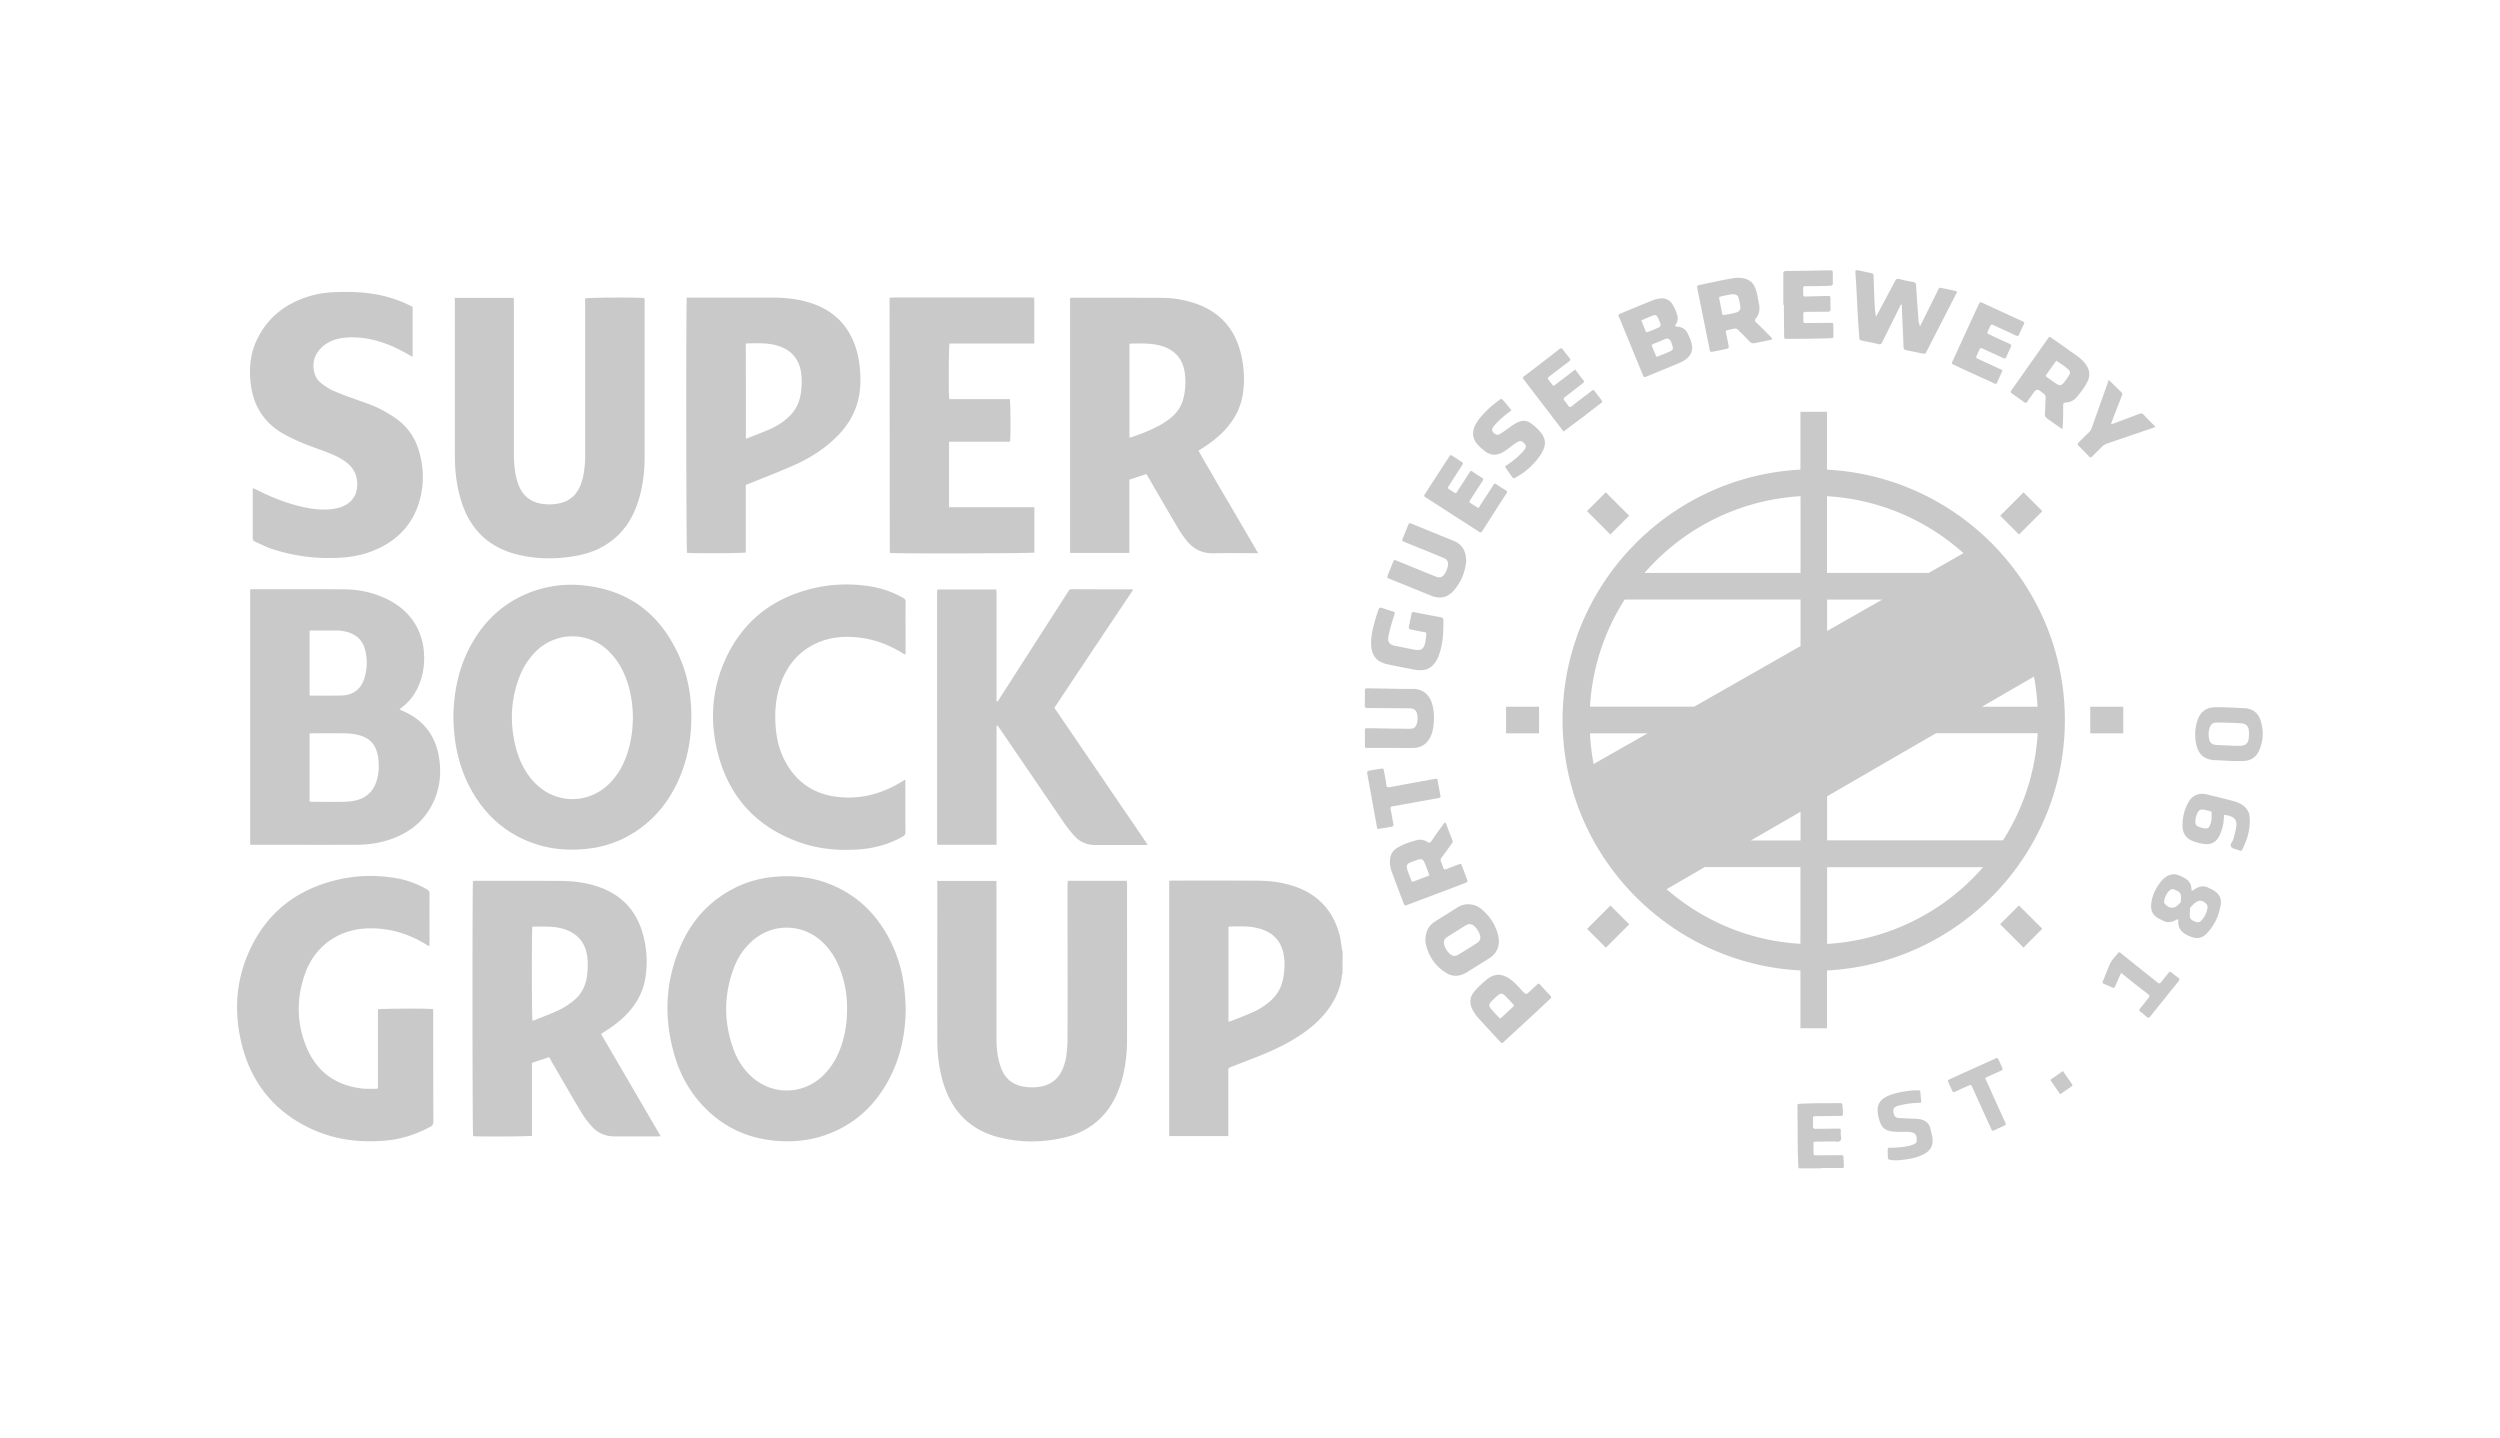 <svg xmlns="http://www.w3.org/2000/svg" xml:space="preserve" id="Layer_1" x="0" y="0" style="enable-background:new 0 0 208.84 120.15" version="1.1" viewBox="0 0 208.84 120.15"><style>.st0{display:none}.st1{fill-rule:evenodd;clip-rule:evenodd;fill:#c9c9c9}.st1,.st2{display:inline}.st3,.st4{fill:#c9c9c9}.st4{display:inline}</style><path d="M125.81 59.04h2.76v2.22h-2.76zM134.141 41.127l1.952 1.951-1.57 1.57-1.952-1.952zM136.1 77.213l-1.951 1.952-1.57-1.57 1.951-1.951zM112.15 81.31c-.02.05-.05.1-.05.15-.1 1.02-.49 1.92-1.07 2.75-.67.95-1.54 1.69-2.5 2.32-1.18.77-2.46 1.35-3.77 1.85l-1.92.75c-.23.09-.23.09-.23.34v5.43h-4.94V73.58c.09-.01.16-.02.23-.02 2.41 0 4.82-.01 7.23.01 1.02.01 2.02.14 2.99.47 2.02.68 3.28 2.07 3.8 4.14.09.36.12.73.18 1.1.01.08.04.16.06.24-.01.6-.01 1.2-.01 1.79zm-9.53 4.04c.09-.02.16-.04.23-.06.58-.23 1.16-.45 1.73-.7.54-.23 1.04-.54 1.49-.93.57-.49.95-1.09 1.1-1.83.14-.67.18-1.35.07-2.02-.16-1.04-.73-1.77-1.73-2.14-.19-.07-.39-.12-.59-.17-.73-.16-1.48-.11-2.22-.1-.02 0-.05.02-.08.04v7.91zM33.37 59.27c.12.05.21.09.3.13 1.75.76 2.75 2.1 3.02 3.98.17 1.18.07 2.34-.41 3.45-.69 1.62-1.93 2.66-3.56 3.25-.96.34-1.95.49-2.96.49-2.85.01-5.69 0-8.54 0h-.32V49.24c.08-.01.14-.02.2-.02 2.55 0 5.1-.01 7.65.01 1.31.01 2.56.29 3.74.9 2.15 1.11 3.11 3.12 2.92 5.39-.06.7-.24 1.37-.55 2-.31.63-.74 1.16-1.3 1.58-.06.05-.11.1-.19.17zm-7.51 7.69c.1.01.17.02.25.02.82 0 1.64.01 2.45 0 .29 0 .58-.02.86-.06 1.12-.15 1.84-.81 2.1-1.91.14-.57.15-1.15.07-1.72-.16-1.11-.72-1.71-1.82-1.93-.36-.07-.74-.1-1.11-.1-.84-.01-1.67-.01-2.51 0-.09 0-.18.01-.29.01v5.69zm0-8.87c.07.01.12.02.16.02.84 0 1.67.01 2.51-.01.94-.02 1.6-.51 1.89-1.38.26-.81.29-1.65.07-2.47-.19-.72-.66-1.19-1.37-1.42-.34-.11-.69-.16-1.04-.16H26.1c-.08 0-.16.01-.24.02v5.4zM75.66 84.28c-.02 2.09-.43 4.09-1.43 5.94-1.16 2.17-2.87 3.73-5.2 4.57-1.45.52-2.95.65-4.48.48-2.16-.23-4.02-1.1-5.57-2.63-1.24-1.23-2.1-2.7-2.6-4.37-.95-3.17-.84-6.3.52-9.35.91-2.05 2.35-3.64 4.37-4.69 1.06-.55 2.19-.87 3.38-.98 1.61-.15 3.18.01 4.68.61 2.24.89 3.87 2.47 4.97 4.59.75 1.44 1.16 2.98 1.29 4.59.04.42.05.83.07 1.24zm-4.9 0c.01-.9-.11-1.78-.36-2.64-.32-1.1-.82-2.09-1.65-2.9-1.69-1.63-4.25-1.67-5.98-.08-.67.62-1.15 1.36-1.47 2.21-.84 2.24-.85 4.49-.04 6.74.3.85.77 1.61 1.43 2.24 1.69 1.64 4.28 1.66 6 .06.49-.45.87-.99 1.18-1.58.64-1.27.89-2.63.89-4.05zM37.87 60.05c.02-2.28.45-4.32 1.5-6.21 1.16-2.09 2.83-3.6 5.09-4.42 1.47-.53 2.99-.69 4.53-.49 3.81.47 6.35 2.61 7.83 6.08.7 1.63.96 3.36.93 5.12-.03 1.9-.41 3.71-1.25 5.42-.94 1.9-2.32 3.4-4.22 4.39-1.09.57-2.26.89-3.49.99-1.66.15-3.27-.05-4.81-.71-2.14-.91-3.68-2.45-4.75-4.49-.78-1.51-1.19-3.12-1.31-4.81-.02-.33-.04-.67-.05-.87zm15-.11c-.01-.77-.09-1.54-.27-2.29-.29-1.16-.77-2.23-1.61-3.11a4.33 4.33 0 0 0-6.26-.09c-.56.57-.99 1.23-1.29 1.97-.79 1.97-.87 3.98-.35 6.02.27 1.05.73 2.01 1.46 2.82 1.71 1.9 4.49 2 6.32.23.43-.42.78-.9 1.06-1.43.67-1.29.92-2.68.94-4.12zM45.87 88.31c-.49.16-.95.32-1.43.48v6.09c-.22.06-4.53.08-4.92.03-.06-.21-.07-21.01-.01-21.32.08 0 .18-.01.27-.01 2.36 0 4.73-.01 7.09.01 1.11.01 2.21.15 3.26.54 1.8.66 2.98 1.91 3.53 3.75.37 1.23.45 2.49.26 3.76-.2 1.33-.86 2.42-1.83 3.34-.49.46-1.03.86-1.6 1.21-.09.05-.17.11-.28.18 1.66 2.85 3.31 5.68 4.98 8.54-.1.01-.17.02-.24.02h-3.6c-.76 0-1.41-.27-1.91-.83-.34-.38-.65-.79-.91-1.23-.84-1.4-1.65-2.82-2.48-4.24-.04-.1-.1-.19-.18-.32zm-1.4-10.9c-.06.36-.05 7.65.01 7.86.06-.02.12-.03.18-.05.68-.28 1.37-.53 2.03-.84.42-.2.82-.47 1.19-.76.65-.51 1.02-1.19 1.14-2.01.08-.53.1-1.05.05-1.58-.11-1.2-.78-2.04-1.93-2.41-.85-.28-1.75-.21-2.67-.21zM105.1 46.21h-.37c-1.12 0-2.23-.02-3.35.01-.94.02-1.68-.34-2.25-1.06-.26-.33-.52-.68-.73-1.05-.83-1.4-1.64-2.81-2.46-4.22-.05-.09-.11-.17-.17-.29-.47.15-.93.31-1.43.47v6.12h-4.95v-21.3c.08-.01.16-.02.24-.02 2.46 0 4.91 0 7.37.01.95 0 1.89.15 2.8.45 1.96.65 3.23 1.96 3.79 3.95.33 1.18.41 2.38.24 3.59-.2 1.37-.88 2.49-1.89 3.43-.47.43-.97.81-1.51 1.15-.09.06-.19.12-.31.2.39.72.82 1.42 1.22 2.12.41.72.83 1.43 1.25 2.14.41.71.83 1.41 1.24 2.12.41.71.82 1.41 1.27 2.18zM94.35 28.73v7.83c.09-.02.16-.03.23-.06.71-.24 1.41-.51 2.09-.86.46-.24.9-.52 1.29-.87.46-.42.76-.93.91-1.54.16-.67.19-1.35.11-2.02-.15-1.23-.85-2.01-2.04-2.34-.16-.04-.33-.08-.49-.1-.66-.11-1.32-.07-1.98-.07-.04 0-.08.02-.12.03zM78.29 73.59h4.95v12.93c0 .73.03 1.45.22 2.16.06.24.14.48.24.71.34.76.92 1.22 1.74 1.37.55.1 1.09.1 1.63-.02.76-.17 1.3-.61 1.64-1.31.21-.45.34-.93.39-1.42.05-.44.08-.89.08-1.34.01-4.23 0-8.47 0-12.7 0-.13.01-.25.02-.39h4.93c.01.09.02.18.02.27 0 4.31.01 8.61 0 12.92 0 1.29-.14 2.56-.54 3.8-.35 1.08-.87 2.05-1.69 2.85-.87.85-1.92 1.36-3.1 1.63-1.79.4-3.58.41-5.36-.04-2.43-.61-3.95-2.19-4.67-4.57-.35-1.16-.49-2.35-.49-3.55-.01-4.34 0-8.67 0-13.01-.01-.08-.01-.17-.01-.29zM37.99 24.88h4.93c0 .12.01.24.01.36V37.8c0 .66.03 1.32.17 1.97.06.27.14.54.24.8.34.83.95 1.34 1.84 1.5.57.1 1.13.09 1.69-.06.74-.19 1.26-.66 1.57-1.36.29-.66.38-1.36.43-2.06.01-.21.01-.43.01-.64V24.93c.22-.08 4.5-.1 4.95-.03.01.08.02.17.02.26v13c0 1.31-.16 2.6-.58 3.85-.44 1.31-1.16 2.43-2.29 3.25-.8.58-1.69.94-2.65 1.13-1.74.35-3.48.35-5.2-.09-2.41-.62-3.92-2.18-4.63-4.54-.35-1.17-.5-2.37-.5-3.58-.01-4.33 0-8.67 0-13-.02-.1-.01-.19-.01-.3zM78.33 49.24h4.9c.01.12.02.23.02.35v9.03c.15-.05.18-.16.23-.24 1.7-2.65 3.41-5.31 5.11-7.96.22-.34.44-.69.66-1.03.06-.1.12-.17.26-.17 1.69.01 3.39.01 5.08.01.01 0 .02 0 .03.01 0 .01.01.02.01.02v.03c0 .01 0 .02-.01.03-.01.02-.02.03-.03.05-.01.02-.03.05-.05.07-2.14 3.2-4.28 6.4-6.41 9.61-.01.02-.02.03-.02.05 0 .01 0 .02-.01.06 2.58 3.78 5.16 7.57 7.77 11.4-.11.01-.18.03-.24.03h-4.1c-.69 0-1.3-.23-1.77-.75-.32-.36-.63-.74-.9-1.14-1.79-2.62-3.57-5.24-5.36-7.86-.06-.08-.12-.16-.18-.25-.11.08-.07.18-.07.26V70.57h-4.9c-.01-.01-.02-.02-.03-.02l-.02-.02c-.01-.06-.02-.13-.02-.19V49.36c.02-.05.03-.08.05-.12zM35.85 79.05c-.13-.07-.21-.12-.3-.18-1.46-.89-3.03-1.35-4.74-1.32-2.46.05-4.46 1.42-5.31 3.74-.74 2.04-.74 4.12.08 6.13.83 2.05 2.39 3.22 4.59 3.5.39.05.8.03 1.2.04.05 0 .11-.02.2-.03V84.32c.2-.07 4.26-.09 4.61-.02 0 .08.01.18.01.27 0 3.04 0 6.08.01 9.13 0 .22-.08.33-.26.43-1.13.61-2.33 1.01-3.62 1.14-2.12.2-4.18-.02-6.14-.89-3.24-1.44-5.25-3.94-6.04-7.37-.62-2.68-.4-5.32.8-7.81 1.38-2.89 3.67-4.73 6.74-5.58 1.84-.51 3.7-.58 5.58-.23.86.16 1.66.48 2.42.91.13.08.2.16.2.33-.01 1.41 0 2.83 0 4.24-.01.05-.02.09-.03.18zM34.47 25.64v4.17c-.12-.07-.22-.11-.31-.17-.85-.49-1.73-.91-2.68-1.17-.88-.24-1.77-.35-2.68-.26-.7.08-1.35.28-1.88.77-.59.54-.85 1.21-.69 2.01.08.43.29.79.64 1.05.29.22.61.44.94.59.62.27 1.26.5 1.9.73.76.27 1.53.52 2.25.91.42.23.84.48 1.23.77.87.65 1.46 1.5 1.78 2.54.42 1.36.48 2.75.11 4.13-.56 2.11-1.92 3.5-3.92 4.3-.89.36-1.82.53-2.77.58-1.95.11-3.86-.13-5.72-.75-.47-.16-.92-.4-1.38-.6-.14-.06-.18-.16-.18-.31.01-1.32 0-2.64 0-3.96 0-.05.01-.11.02-.2.12.06.22.1.32.15 1.19.6 2.42 1.1 3.72 1.4.86.2 1.72.32 2.6.2.38-.05.75-.14 1.09-.33.59-.33.91-.84.97-1.5.08-.9-.26-1.61-.99-2.14-.44-.32-.93-.54-1.44-.74-.69-.27-1.4-.5-2.09-.79-.58-.24-1.16-.51-1.7-.82-1.6-.93-2.46-2.35-2.67-4.18-.14-1.24-.04-2.43.49-3.57.84-1.81 2.25-2.97 4.11-3.61.76-.26 1.55-.4 2.35-.43 1.41-.06 2.81-.02 4.19.32.78.19 1.53.47 2.24.83.06.02.11.05.15.08zM57.37 24.86H64.49c1.06 0 2.12.1 3.14.42 1.94.6 3.25 1.85 3.87 3.8.17.55.28 1.12.33 1.7.08.92.07 1.84-.17 2.74-.35 1.32-1.1 2.39-2.11 3.29-.97.87-2.07 1.55-3.26 2.07-1.11.49-2.25.93-3.38 1.39-.2.08-.39.16-.61.24v5.64c-.22.07-4.48.09-4.91.03-.07-.19-.09-20.86-.02-21.32zm4.94 11.78c.08-.02.12-.02.16-.04.61-.25 1.23-.48 1.83-.74.53-.23 1.02-.54 1.46-.92.57-.49.94-1.1 1.09-1.83.11-.52.14-1.05.11-1.58-.02-.24-.04-.48-.1-.72-.27-1.08-.99-1.69-2.03-1.97-.81-.21-1.64-.17-2.47-.15-.02 0-.03.02-.06.04.01 2.62.01 5.24.01 7.91zM84.37 36.9h-5.09v5.47h7.13v3.79c-.2.07-11.48.1-12.04.03-.01-.01-.02-.01-.02-.02-.01-.01-.02-.01-.02-.02-.01-6.99-.01-13.97-.02-20.96v-.31c.14-.01.27-.03.39-.03h11.33c.12 0 .24.01.37.02v3.83h-7.08c-.07.22-.09 4.32-.02 4.64h5.05c.07.24.09 3.16.02 3.56zM75.63 65.16v.26c0 1.35-.01 2.7.01 4.05 0 .22-.07.33-.26.43-1.07.6-2.22.93-3.44 1.04-1.78.15-3.54.01-5.22-.6-3.68-1.33-5.95-3.94-6.83-7.73-.6-2.59-.39-5.15.73-7.58 1.43-3.11 3.87-5.03 7.17-5.85 1.65-.41 3.33-.46 5.01-.18.94.16 1.81.48 2.64.94.14.08.21.17.21.35-.01 1.39 0 2.77 0 4.16 0 .07-.01.14-.02.24-.09-.05-.15-.07-.21-.11-1.13-.71-2.34-1.17-3.67-1.32-1.3-.15-2.56-.03-3.75.57-1.37.7-2.26 1.81-2.78 3.25-.43 1.19-.52 2.43-.42 3.69.08.93.28 1.82.7 2.65.96 1.92 2.52 2.98 4.66 3.17 1.87.17 3.59-.32 5.18-1.3.07-.04.14-.09.21-.13 0-.01.02 0 .08 0zM174.61 59.04h2.76v2.22h-2.76zM168.653 75.636l1.951 1.951-1.57 1.57-1.951-1.952zM170.612 42.7l-1.952 1.951-1.57-1.57 1.952-1.951zM184.81 74.32c-.09-.05-.18-.09-.27-.13-.4-.23-.78-.17-1.16.06-.09.06-.16.16-.3.14-.01-.07-.02-.13-.02-.2a.95.95 0 0 0-.46-.77c-.21-.14-.44-.25-.68-.33a1.04 1.04 0 0 0-.81.06c-.25.12-.44.29-.61.51-.35.45-.62.95-.74 1.51-.19.86.04 1.33.73 1.64l.18.09c.33.18.66.16.99.01.09-.04.16-.12.32-.1-.11.79.35 1.17.99 1.42.57.23.99.16 1.41-.29.58-.62.94-1.37 1.1-2.2.16-.67-.08-1.11-.67-1.42zm-2.62.75c-.02.11.04.26-.07.36-.16.16-.31.33-.54.38-.28.07-.5-.08-.69-.25-.17-.16-.11-.37-.04-.56.09-.23.2-.44.38-.61.12-.11.26-.14.4-.08.43.18.59.25.56.76zm1.67 1.86c-.14.14-.32.13-.49.06-.21-.08-.42-.18-.44-.44-.01-.21.01-.42.01-.63 0-.08.05-.14.11-.2.1-.1.2-.2.31-.29.32-.26.6-.25.91.04.11.1.14.22.14.36-.08.42-.25.8-.55 1.1zM188.82 60.13c-.2-.6-.67-.93-1.31-.97-.82-.04-1.64-.09-2.46-.08-.73.01-1.21.35-1.46 1.04-.25.7-.27 1.41-.11 2.13.19.81.72 1.22 1.54 1.25.52.01 1.04.07 1.56.07.28 0 .56.01.83 0 .59-.02 1.05-.3 1.29-.84.4-.85.41-1.73.12-2.6zm-.97 1.55c-.05.41-.28.61-.68.62h-.52c-.56-.03-1.03-.04-1.51-.07-.34-.02-.55-.19-.6-.52-.05-.28-.06-.57.03-.86.1-.34.27-.49.62-.49.37 0 .73.01 1.1.02.29.01.57.02.86.04.49.02.7.23.72.72.01.18 0 .36-.02.54zM187.91 68.14c-.03-.27-.16-.5-.35-.7-.28-.29-.65-.43-1.02-.53-.71-.19-1.41-.36-2.12-.53-.2-.05-.41-.09-.62-.06-.42.06-.74.28-.96.65-.37.64-.54 1.33-.52 2.07.02.59.31 1.01.86 1.22.28.11.57.18.86.23.68.11 1.1-.12 1.4-.75.06-.13.1-.27.15-.4.14-.4.18-.82.2-1.26.2 0 .36.05.51.1.39.12.57.4.52.81-.05.37-.15.74-.25 1.1-.06.22-.33.46-.19.65.12.17.43.2.66.29.02.01.04.01.06.02.11.05.17.01.21-.09.46-.89.71-1.82.6-2.82zm-3.16.07c0 .24-.03.48-.13.71-.11.27-.24.33-.52.27-.1-.02-.19-.05-.29-.07-.35-.11-.45-.24-.41-.6.02-.2.07-.39.15-.57.12-.27.25-.35.55-.31.09.01.17.04.26.06.43.1.39 0 .39.51zM152.11 97.6h-1.6c-.28 0-.28 0-.29-.26-.07-1.62-.04-3.24-.07-4.86 0-.27 0-.26.28-.28 1.05-.05 2.11-.04 3.16-.05.31 0 .31 0 .33.3l.03.47c.01.3 0 .3-.28.3-.61.01-1.22.01-1.83.02-.43.01-.39-.04-.39.4 0 .14.01.29 0 .43-.01.17.06.23.23.23.54-.01 1.09-.01 1.63-.02.55-.01.46-.03.46.46 0 .19.1.44-.06.57-.13.12-.36.04-.55.04-.48.01-.95.01-1.43.02-.24 0-.24.01-.24.24 0 .22 0 .44.01.67.01.23.01.23.26.23.58 0 1.15-.01 1.73-.01h.17c.34 0 .33-.03.34.32l.03.5c.01.24 0 .25-.24.25h-1.66c-.02-.01-.02.01-.02.03zM158.82 94.55c-.32 0-.64 0-.96-.07-.39-.09-.65-.31-.79-.69-.12-.3-.19-.61-.22-.93-.04-.52.17-.93.63-1.19.35-.2.73-.31 1.12-.4.52-.11 1.04-.19 1.58-.19.24 0 .23.01.25.24.01.19.03.38.05.56.02.23.01.25-.22.25-.52.01-1.04.08-1.54.2l-.13.03c-.42.13-.5.3-.38.72.07.23.23.31.45.32l1.36.06c.09 0 .18 0 .27.02.49.07.85.3.97.81.07.3.16.6.18.91.03.55-.22.94-.69 1.19-.49.27-1.03.4-1.58.47-.39.05-.79.1-1.19.04-.27-.04-.27-.04-.28-.3 0-.14-.01-.29-.01-.43 0-.29 0-.3.29-.3.49.01.97-.04 1.45-.14.14-.03.28-.07.41-.13.26-.11.31-.22.27-.53-.03-.28-.13-.41-.39-.47-.3-.07-.6-.05-.9-.05zM177.19 81.27c-.18.39-.34.74-.49 1.1-.06.15-.13.18-.28.11-.21-.1-.42-.19-.64-.28-.11-.05-.18-.1-.11-.25.21-.49.39-.99.61-1.47.15-.33.44-.58.66-.87.09-.12.17-.04.25.03l1.06.85c.66.53 1.32 1.05 1.97 1.58.14.11.21.1.32-.03.19-.26.4-.5.6-.76.08-.11.15-.14.27-.04.18.15.36.3.55.43.13.1.12.18.03.3-.5.61-.99 1.23-1.48 1.84-.29.36-.59.72-.87 1.09-.11.14-.2.15-.33.03-.16-.14-.32-.28-.49-.4-.15-.11-.13-.2-.02-.32.23-.27.44-.56.67-.83.11-.13.12-.21-.02-.33-.76-.57-1.49-1.16-2.26-1.78zM165.83 90.06c.24.52.47 1.03.7 1.55.32.7.63 1.39.95 2.09.11.25.11.26-.13.37-.25.12-.51.22-.75.35-.13.06-.2.05-.25-.09-.05-.13-.12-.26-.18-.39-.47-1.03-.93-2.06-1.4-3.09-.12-.26-.12-.26-.38-.14-.35.16-.71.32-1.06.48-.12.06-.2.06-.26-.09-.08-.22-.19-.42-.29-.64-.09-.21-.09-.22.12-.32.79-.36 1.57-.71 2.36-1.07.46-.21.93-.42 1.39-.63.21-.09.21-.09.32.12.09.19.18.38.26.57.1.23.1.23-.14.34-.36.17-.73.33-1.09.49-.06.03-.1.07-.17.1zM172.1 91.41c-.28-.4-.54-.79-.83-1.2.35-.25.69-.48 1.06-.74.26.38.51.74.76 1.1.08.12-.01.16-.08.21-.29.2-.58.4-.91.63zM160.39 27.26c.25-.49.47-.94.69-1.38.27-.55.54-1.09.81-1.64.05-.11.1-.23.26-.19.44.09.89.17 1.31.29.02.11-.03.17-.07.24l-2.43 4.74c-.13.26-.14.26-.42.2l-1.3-.27c-.15-.03-.22-.09-.23-.27-.01-.5-.04-1-.06-1.5l-.09-2.03c-.12-.03-.11.08-.14.14-.48.97-.97 1.95-1.45 2.92-.14.28-.14.28-.45.21-.43-.09-.86-.19-1.3-.27-.14-.02-.19-.08-.2-.21-.03-.48-.07-.95-.1-1.43-.06-1-.1-1.99-.16-2.99l-.06-.96c-.01-.1-.02-.2.02-.3.44.05.87.18 1.3.25.18.03.19.15.19.29.03.77.05 1.53.09 2.3.02.35.04.7.11 1.06.09-.17.19-.34.28-.51.44-.82.88-1.64 1.31-2.47.09-.16.16-.22.36-.17.38.1.78.18 1.17.25.16.03.22.09.23.26.06 1.01.14 2.01.21 3.02.04.11.05.23.12.42zM141.34 28.85c-.06-.38-.22-.72-.39-1.05a.921.921 0 0 0-.74-.5c-.09-.01-.18 0-.29-.09.21-.27.28-.58.19-.88-.09-.32-.22-.63-.4-.91-.25-.4-.63-.55-1.09-.48-.18.03-.37.07-.54.14-.9.36-1.8.74-2.7 1.11-.21.09-.21.1-.12.32.66 1.6 1.31 3.2 1.97 4.79.1.24.11.24.37.13.88-.36 1.76-.72 2.64-1.09.31-.13.6-.29.83-.55.23-.26.33-.57.27-.94zm-3.87-1.19c-.12-.29-.24-.59-.36-.9.35-.14.67-.29.99-.41.19-.07.28-.02.38.16.08.16.14.32.21.49.07.17 0 .29-.14.36-.3.14-.61.26-.91.38-.09.02-.14-.02-.17-.08zm2.05 1.69c-.33.15-.67.28-1.01.42-.09.04-.15.03-.19-.07-.1-.26-.21-.51-.32-.77-.03-.07-.04-.13.05-.17.38-.16.76-.31 1.14-.47.02-.01.04 0 .04 0 .05 0 .07-.01.09 0 .3.11.31.41.4.64.07.21 0 .33-.2.42zM174.24 30.44c-.2-.28-.46-.51-.74-.71-.69-.5-1.39-.99-2.09-1.48-.21-.15-.21-.15-.37.08-.61.87-1.23 1.74-1.84 2.61-.38.54-.76 1.09-1.16 1.63-.1.14-.09.22.05.32.33.22.65.46.98.69.12.09.21.09.3-.05.11-.17.23-.33.34-.49.43-.62.43-.61 1.02-.15.11.08.15.17.15.31-.01.37-.02.73-.04 1.1-.04.52-.03.52.38.81.14.09.27.19.41.29.21.14.41.29.64.45.02-.08.03-.12.03-.16.06-.59.04-1.17.05-1.76.01-.26.01-.28.27-.31.39-.03.7-.22.93-.52.3-.37.59-.75.81-1.18.27-.52.22-1.01-.12-1.48zm-1.42.94c-.13.21-.27.4-.42.59-.19.23-.33.26-.58.11-.29-.18-.56-.39-.84-.58-.09-.07-.09-.13-.03-.22.27-.37.54-.75.82-1.15.34.23.68.44.97.7.21.18.23.32.08.55zM122.54 73.44a48.3 48.3 0 0 0-.41-1.09c-.08-.21-.09-.21-.31-.13-.33.12-.66.25-.99.38-.14.06-.23.03-.27-.13-.05-.16-.11-.32-.18-.46-.07-.15-.04-.26.06-.39.28-.37.55-.76.82-1.13.06-.08.12-.15.08-.27-.2-.5-.39-1.01-.58-1.52-.14.05-.19.16-.25.24-.32.44-.64.88-.94 1.33-.1.14-.18.16-.32.07-.27-.17-.58-.24-.89-.16-.56.14-1.1.33-1.6.62-.43.24-.64.63-.65 1.13-.01.34.06.66.18.97.31.84.63 1.68.95 2.52.1.25.1.25.35.16.98-.37 1.97-.74 2.95-1.11l1.89-.72c.18-.09.19-.09.11-.31zm-3.23-.27c-.41.16-.83.31-1.24.47-.07.03-.14.02-.16-.05-.13-.39-.32-.75-.4-1.14 0-.19.09-.31.24-.37.24-.1.49-.2.74-.28.22-.07.4 0 .49.22.15.33.27.68.4 1.02.03.06 0 .1-.07.13zM147.84 28.06c-.37-.38-.75-.76-1.13-1.12-.13-.12-.15-.21-.03-.35.29-.35.35-.76.26-1.19-.06-.29-.11-.59-.17-.88-.05-.22-.12-.42-.22-.62-.17-.33-.44-.53-.78-.62-.3-.08-.61-.1-.92-.05-.93.15-1.84.36-2.76.55-.35.07-.35.07-.28.42.24 1.19.48 2.38.72 3.58l.27 1.33c.06.31.07.31.36.25.32-.06.63-.12.94-.19.34-.07.34-.07.28-.41-.03-.16-.07-.32-.1-.49-.14-.79-.3-.61.56-.81.15-.03.27.01.38.12.3.31.62.61.91.93.15.16.29.19.49.15.46-.11.93-.19 1.41-.29-.01-.18-.12-.23-.19-.31zm-2.79-1.96c-.33.09-.67.15-1 .21-.12.02-.18-.03-.2-.16-.07-.4-.15-.8-.23-1.2-.03-.12.01-.16.12-.18.35-.08.69-.16.98-.19.33 0 .45.08.52.33.06.22.1.45.14.68.03.25-.08.44-.33.51zM125.16 78.21c-.19-.89-.66-1.62-1.34-2.21-.61-.53-1.4-.63-2.12-.17-.61.4-1.24.77-1.85 1.17-.51.33-.78.81-.78 1.62.15 1.02.69 2.01 1.75 2.66.56.34 1.15.29 1.7-.05.63-.39 1.26-.78 1.89-1.18.65-.41.92-1.08.75-1.84zm-1.74.54c-.54.35-1.08.69-1.64 1.02-.23.14-.47.09-.67-.09-.23-.21-.38-.46-.47-.75-.07-.25-.01-.47.2-.62.55-.36 1.1-.7 1.66-1.04.16-.1.34-.09.51-.01.29.14.65.72.65 1.06a.52.52 0 0 1-.24.43zM122.48 46.86c-.08.85-.38 1.73-1.03 2.46-.55.62-1.16.74-1.93.43s-1.54-.63-2.31-.94c-.38-.15-.76-.31-1.14-.46-.21-.09-.21-.09-.13-.32l.42-1.05c.09-.23.1-.23.34-.13 1.02.41 2.03.83 3.05 1.24l.15.06c.4.16.61.09.83-.29.13-.23.23-.48.23-.75 0-.23-.1-.38-.3-.47-.2-.09-.41-.17-.61-.26-.9-.37-1.81-.73-2.71-1.1-.23-.1-.24-.1-.15-.33l.39-.96c.13-.33.13-.33.45-.2l2.34.96c.37.15.74.29 1.11.45.66.29.98.81 1 1.66zM116.23 62.48h-1.96c-.24 0-.25-.01-.25-.24v-1.17c0-.23.01-.24.25-.24.82.01 1.64.03 2.46.04.34 0 .69.01 1.03.01.36 0 .52-.13.61-.48.06-.23.06-.46.02-.69-.06-.37-.25-.53-.64-.54-.88-.01-1.75-.01-2.63-.02-.29 0-.58-.01-.87 0-.16 0-.24-.03-.24-.22.01-.39 0-.78.01-1.17 0-.25.02-.26.27-.26.8.01 1.6.03 2.39.04.45.01.91.01 1.36.01.72-.01 1.29.4 1.54 1.09.23.64.24 1.3.17 1.97-.04.35-.12.7-.29 1.01-.3.54-.74.84-1.36.86-.63.01-1.26 0-1.9 0 .03.01.03 0 .03 0zM129.49 83.15c-.29-.29-.56-.6-.84-.9-.08-.09-.15-.11-.24-.01-.19.19-.39.36-.58.54-.35.33-.35.33-.69-.03-.29-.31-.56-.63-.9-.89-.31-.24-.66-.41-1.05-.44-.36.02-.67.15-.95.37-.37.3-.72.63-1.04.98-.4.45-.48.96-.22 1.51.14.3.34.57.56.82.58.63 1.16 1.25 1.74 1.88.18.2.19.19.39.01.73-.68 1.46-1.35 2.2-2.03.54-.5 1.07-1 1.6-1.5.12-.09.15-.17.02-.31zm-3.06.92c-.35.33-.7.65-1.05.98-.02.01-.04.01-.07.02a.7.7 0 0 1-.1-.08c-.22-.24-.45-.47-.65-.71-.21-.25-.19-.41.04-.64.16-.17.33-.33.51-.48.22-.19.39-.2.59-.01.25.24.47.5.71.75.05.05.08.11.02.17zM167.28 30.97c-.15.32-.31.65-.45.98-.06.15-.15.13-.26.07-.36-.17-.72-.34-1.09-.5-.74-.34-1.49-.68-2.23-1.03-.23-.11-.23-.11-.13-.34.72-1.57 1.44-3.14 2.17-4.71.11-.23.11-.23.34-.13 1.09.5 2.17 1 3.26 1.5.3.14.23.15.13.36-.12.25-.24.5-.34.76-.06.15-.14.16-.28.1-.6-.29-1.2-.56-1.81-.84-.26-.12-.26-.12-.38.15l-.06.12c-.18.4-.24.35.22.57.49.23.98.46 1.48.68.15.07.2.14.12.3-.13.26-.25.52-.36.79-.07.17-.16.17-.3.1-.54-.26-1.08-.5-1.63-.75-.24-.11-.25-.11-.36.13l-.18.39c-.09.21-.09.22.13.32.57.27 1.15.53 1.72.8.09.04.21.06.29.18zM123.5 42.45c.25-.38.48-.75.72-1.11l.54-.84c.07-.11.13-.13.24-.05.26.18.52.35.78.5.15.09.13.16.05.29-.43.65-.84 1.3-1.26 1.96-.24.37-.48.75-.72 1.12-.13.2-.14.2-.33.08l-4.39-2.83c-.2-.13-.2-.13-.07-.33.65-1.02 1.31-2.03 1.97-3.05.14-.21.14-.21.35-.08.22.14.45.29.67.44.2.13.2.14.06.36-.35.54-.7 1.08-1.04 1.62-.16.24-.16.25.08.4.57.37.42.36.77-.17.28-.42.56-.85.83-1.29.08-.14.15-.16.28-.06.24.17.5.34.75.49.14.08.15.16.06.29-.33.5-.65 1-.98 1.51-.16.24-.15.24.09.4.17.1.34.21.55.35zM148.97 25.47v-2.6c0-.17.06-.23.23-.23 1.21-.01 2.42-.04 3.63-.06.26 0 .26 0 .27.25.01.27 0 .53.01.8.01.18-.06.23-.23.24-.61.03-1.22.03-1.83.04h-.27c-.09 0-.15.03-.15.13 0 .2 0 .4.01.6 0 .13.1.13.19.13l1.16-.03c.24-.01.49-.01.73-.02.15-.01.19.06.19.2 0 .3 0 .6.01.9.01.18-.08.22-.24.22-.58 0-1.15.01-1.73.01-.31 0-.31 0-.31.31 0 .14.01.29 0 .43s.05.2.19.2c.29-.01.58-.01.86-.01.4 0 .8-.01 1.2-.01.25 0 .25 0 .26.26.01.27 0 .53.01.8.01.15-.03.22-.2.22-1.23.05-2.46.05-3.69.06-.22 0-.23-.01-.23-.26-.01-.8-.02-1.6-.02-2.4v-.2c-.01.02-.03.02-.05.02zM130.62 36.05c-.39-.5-.75-.98-1.11-1.45-.73-.95-1.46-1.9-2.18-2.85-.16-.2-.16-.21.04-.36.97-.74 1.94-1.48 2.9-2.23.13-.1.2-.08.29.04.18.24.36.48.55.71.11.13.07.2-.05.29-.53.4-1.06.81-1.59 1.21-.22.17-.22.17-.06.38.09.12.19.25.29.37.02.03.05.04.09.08.59-.45 1.18-.9 1.79-1.37.24.31.47.62.71.92.08.11 0 .16-.06.22-.25.2-.51.39-.76.59-.25.19-.49.38-.74.57-.12.09-.15.17-.04.3.11.12.21.26.3.4.09.15.18.16.32.05.33-.26.67-.52 1-.77.22-.17.44-.33.66-.51.1-.08.16-.08.24.03.16.22.34.44.5.66.18.23.18.24-.04.4-.51.39-1.02.78-1.53 1.18-.5.36-.99.73-1.52 1.14zM120.57 52.51c-.02.81-.12 1.61-.43 2.37-.11.27-.26.51-.47.72-.24.23-.52.36-.86.38-.44.03-.86-.08-1.28-.16-.54-.1-1.09-.21-1.63-.33-.89-.19-1.33-.72-1.36-1.63-.03-.77.17-1.49.38-2.22.07-.24.16-.48.24-.73.05-.15.13-.18.28-.13.29.11.59.19.88.29.22.07.22.08.15.3-.18.58-.36 1.16-.48 1.76-.09.5.06.72.56.82.51.1 1.02.21 1.53.31.65.13.9-.05 1-.71.03-.18.05-.35.07-.53.02-.13-.02-.2-.17-.22-.35-.05-.7-.13-1.04-.2-.25-.05-.28-.09-.23-.33.06-.31.13-.63.19-.94.03-.16.08-.23.26-.19.51.11 1.02.2 1.53.3.2.04.39.07.59.11.28.06.28.06.3.34v.17c-.01.16-.01.31-.01.45zM126.26 34.28c-.48.35-.91.7-1.29 1.11-.08.09-.17.18-.23.28-.12.18-.12.31 0 .45.15.18.32.24.5.16.15-.07.29-.17.42-.26.25-.17.48-.35.73-.52.14-.09.28-.17.44-.24.36-.16.71-.14 1.04.09.34.24.64.52.89.84.31.41.39.86.18 1.34-.18.44-.47.8-.79 1.15-.43.48-.94.88-1.51 1.19-.22.12-.22.12-.37-.09s-.29-.42-.44-.63c-.12-.18-.12-.19.05-.3.45-.29.86-.63 1.23-1.01.08-.08.15-.16.22-.25.17-.23.17-.36.01-.54-.19-.22-.34-.26-.58-.12-.17.1-.34.22-.49.34-.22.17-.44.33-.68.48-.56.34-1.09.31-1.6-.1a4.6 4.6 0 0 1-.56-.52c-.4-.45-.48-.96-.24-1.51.14-.32.34-.6.57-.86.43-.5.92-.93 1.45-1.32.22-.16.22-.16.4.05.22.24.42.5.65.79zM176.16 31.74c.36.35.7.69 1.05 1.02.12.12.07.24.02.36-.26.65-.51 1.3-.76 1.95-.04.11-.1.21-.11.35.13 0 .23-.06.33-.09.66-.25 1.33-.49 1.99-.75.16-.06.28-.07.41.08.3.33.63.65.95.97-.11.11-.22.13-.32.16-1.21.41-2.43.83-3.64 1.24-.19.07-.36.15-.5.3-.26.27-.54.53-.8.8-.1.1-.17.11-.27 0-.28-.3-.57-.59-.86-.88-.11-.11-.11-.19 0-.3.27-.26.53-.53.81-.79.14-.13.23-.28.3-.47.44-1.26.89-2.52 1.34-3.78 0-.05.03-.1.06-.17zM115.19 69.24c-.11.04-.15-.04-.17-.16l-.6-3.33c-.06-.35-.13-.7-.19-1.04-.05-.27-.02-.3.25-.35.28-.05.57-.1.85-.14.23-.04.24-.03.28.19.07.37.16.74.19 1.11.03.28.13.26.32.23.52-.09 1.04-.19 1.57-.29.73-.13 1.46-.26 2.19-.4.12-.02.19-.02.21.12.08.44.16.87.24 1.3.03.14-.08.17-.18.19-.27.05-.54.1-.82.15-.99.18-1.98.36-2.97.53-.17.03-.23.07-.19.26.08.38.14.76.21 1.14.04.24.03.27-.2.32-.31.06-.64.11-.99.17zM172.49 60.15c0-11.19-8.82-20.34-19.87-20.92V34.4h-2.22v4.83c-11.05.58-19.87 9.73-19.87 20.92s8.82 20.34 19.87 20.92v4.83h2.22v-4.83c11.06-.58 19.87-9.73 19.87-20.92zm-19.86-7.44v-2.62h4.6l-4.6 2.62zm17.28 3.81c.16.82.25 1.66.3 2.52h-4.65l4.35-2.52zm-19.5-2.55-8.88 5.06h-8.71c.19-3.28 1.23-6.34 2.9-8.95h14.69v3.89zm-12.78 7.29-4.5 2.56c-.17-.83-.26-1.69-.31-2.56h4.81zm12.78 6.55v2.4h-4.15l4.15-2.4zm2.22-1.29 9.1-5.27h8.49c-.19 3.28-1.23 6.34-2.9 8.95h-14.69v-3.68zm11.39-20.31-2.9 1.65h-8.5v-6.41c4.38.26 8.34 2.01 11.4 4.76zm-13.61-4.76v6.41h-13.03a18.7 18.7 0 0 1 13.03-6.41zm-11.19 32.83 3.19-1.85h7.99v6.41c-4.26-.24-8.14-1.92-11.18-4.56zm13.41 4.57v-6.41h13.03a18.74 18.74 0 0 1-13.03 6.41z" class="st3"/></svg>
